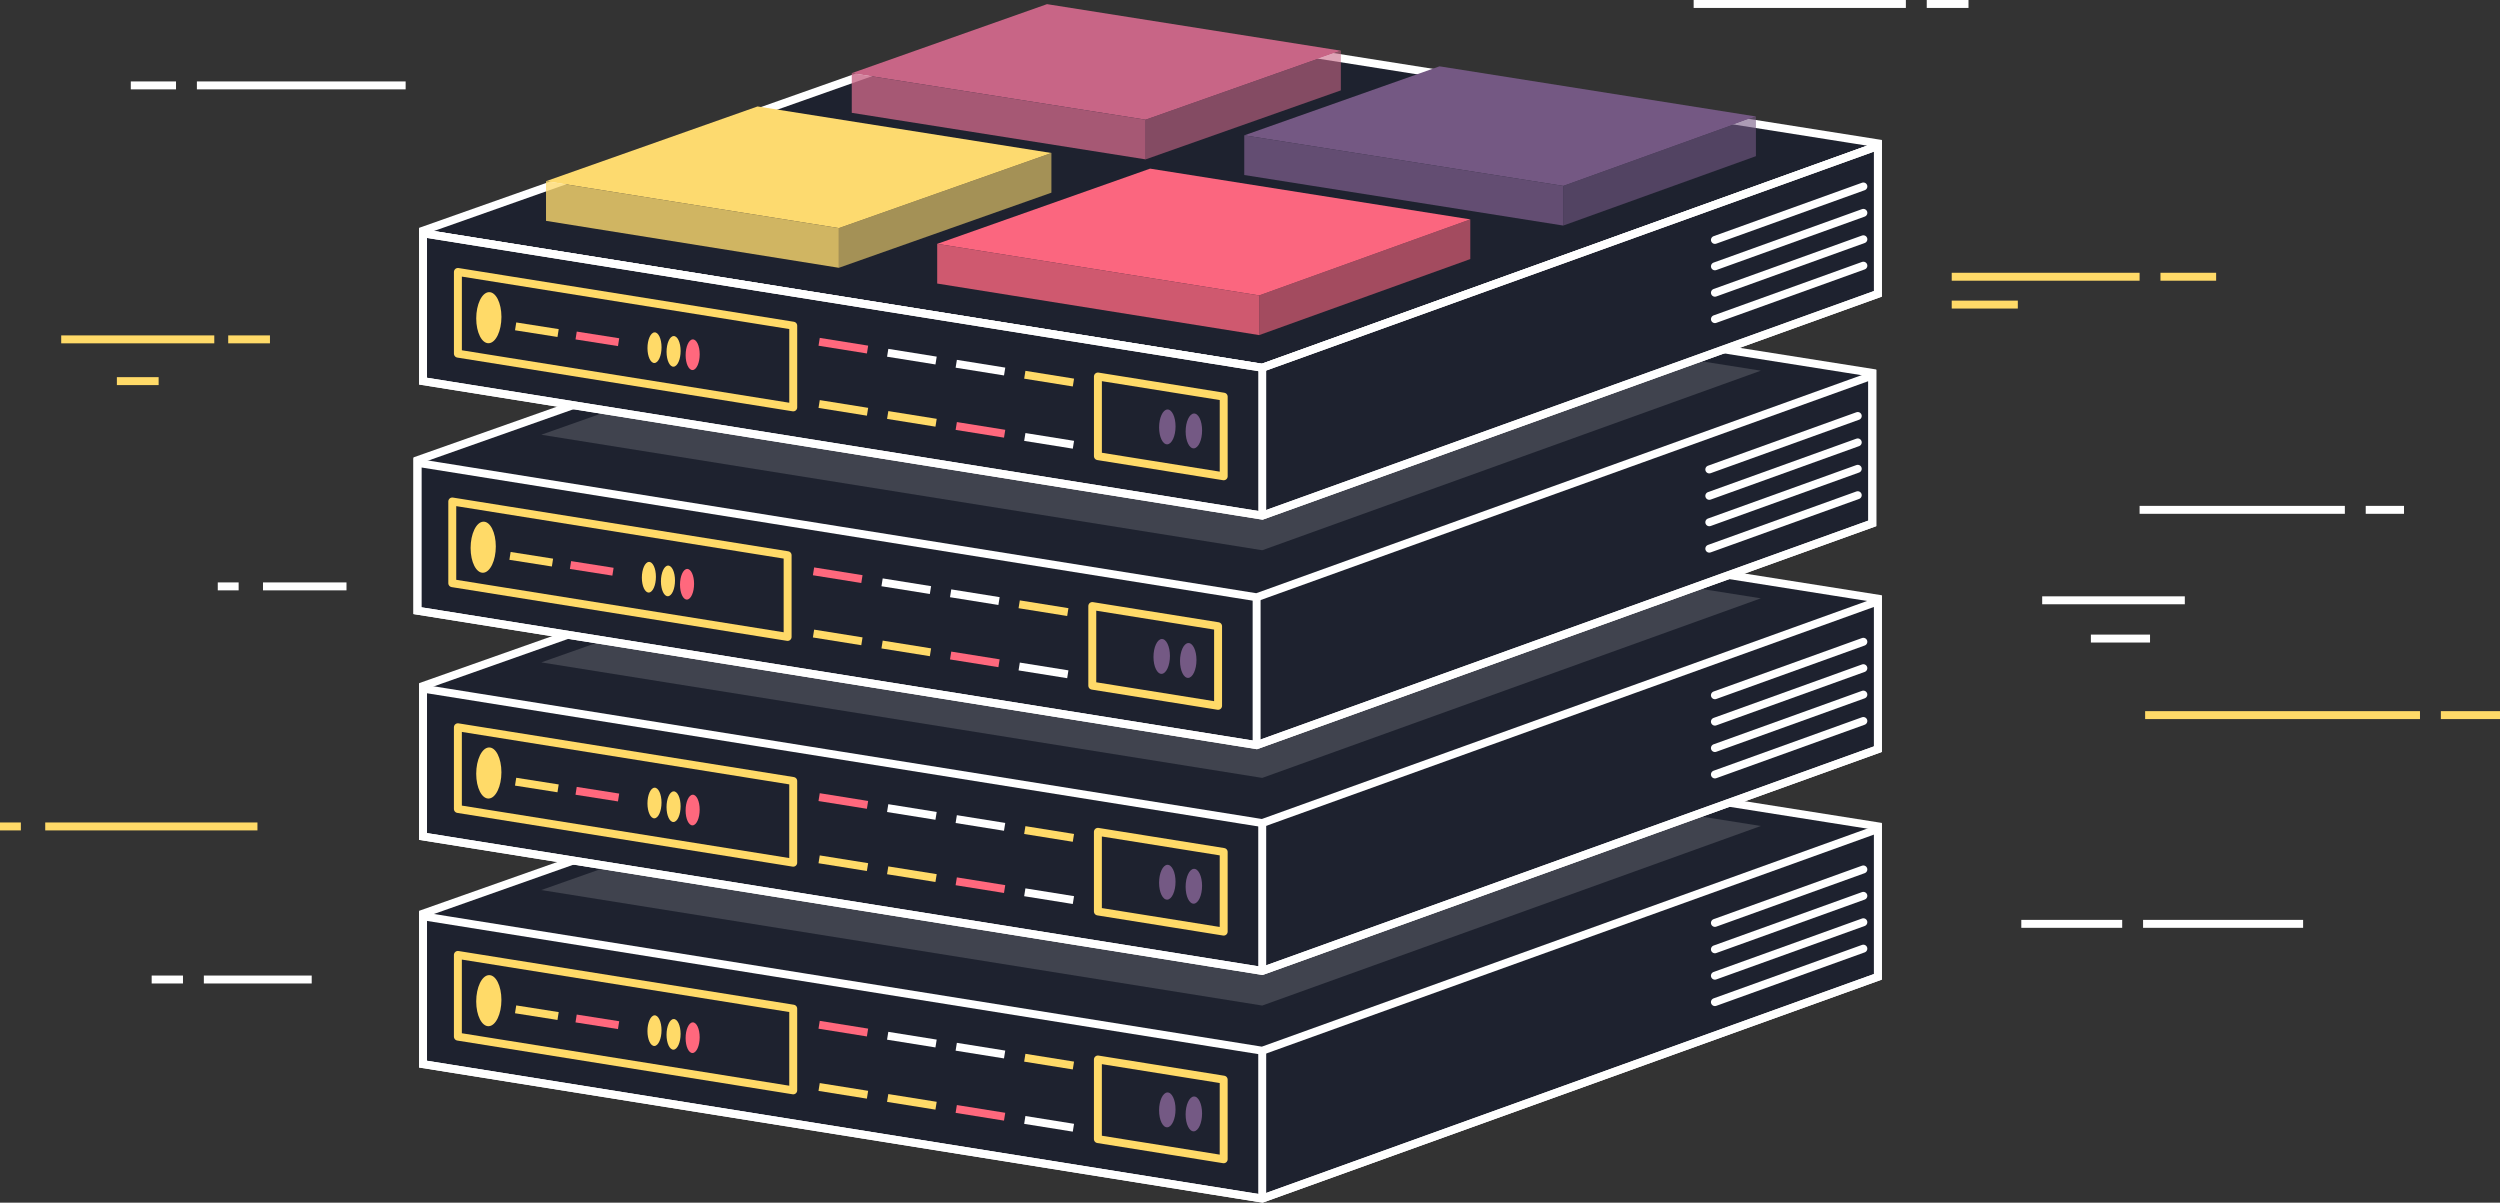 <?xml version="1.0" encoding="utf-8"?>
<!-- Generator: Adobe Illustrator 16.0.0, SVG Export Plug-In . SVG Version: 6.00 Build 0)  -->
<!DOCTYPE svg PUBLIC "-//W3C//DTD SVG 1.1//EN" "http://www.w3.org/Graphics/SVG/1.1/DTD/svg11.dtd">
<svg version="1.1" id="Layer_1" xmlns="http://www.w3.org/2000/svg" xmlns:xlink="http://www.w3.org/1999/xlink" x="0px" y="0px"
viewBox="0 0 630 303.071" enable-background="new 0 0 630 303.071" xml:space="preserve">
<rect x="0" y="0" width="630" height="303.071" fill="#333333" stroke="none"/>
<g>
	<defs>
		<rect id="SVGID_1_" width="630" height="303.071"/>
	</defs>
	<clipPath id="SVGID_2_">
		<use xlink:href="#SVGID_1_"  overflow="visible"/>
	</clipPath>
	<polygon clip-path="url(#SVGID_2_)" fill="#1E222F" points="106.605,230.235 263.085,174.935 473.233,208.232 473.233,246.157 
		318.08,302.042 106.605,268.16 	"/>
	<g clip-path="url(#SVGID_2_)">
		<defs>
			<rect id="SVGID_3_" width="630" height="303.071"/>
		</defs>
		<clipPath id="SVGID_4_">
			<use xlink:href="#SVGID_3_"  overflow="visible"/>
		</clipPath>
		<polygon clip-path="url(#SVGID_4_)" fill="none" stroke="#FFFFFF" stroke-width="2" stroke-miterlimit="10" points="
			106.605,230.235 263.085,174.935 473.233,208.232 473.233,246.157 318.08,302.042 106.605,268.16 		"/>
		<polygon clip-path="url(#SVGID_4_)" fill="none" stroke="#FFFFFF" stroke-width="2" stroke-miterlimit="10" points="
			106.605,230.9 318.08,264.783 473.233,208.897 473.233,246.157 318.08,302.042 106.605,268.16 		"/>
	</g>
	
		<line clip-path="url(#SVGID_2_)" fill="none" stroke="#FFFFFF" stroke-width="2" stroke-linecap="round" stroke-linejoin="round" stroke-miterlimit="10" x1="432.156" y1="232.573" x2="469.566" y2="219.096"/>
	
		<line clip-path="url(#SVGID_2_)" fill="none" stroke="#FFFFFF" stroke-width="2" stroke-linecap="round" stroke-linejoin="round" stroke-miterlimit="10" x1="432.156" y1="239.226" x2="469.566" y2="225.751"/>
	
		<line clip-path="url(#SVGID_2_)" fill="none" stroke="#FFFFFF" stroke-width="2" stroke-linecap="round" stroke-linejoin="round" stroke-miterlimit="10" x1="432.156" y1="245.879" x2="469.566" y2="232.405"/>
	
		<line clip-path="url(#SVGID_2_)" fill="none" stroke="#FFFFFF" stroke-width="2" stroke-linecap="round" stroke-linejoin="round" stroke-miterlimit="10" x1="432.156" y1="252.534" x2="469.566" y2="239.057"/>
	<g clip-path="url(#SVGID_2_)">
		<defs>
			<rect id="SVGID_5_" width="630" height="303.071"/>
		</defs>
		<clipPath id="SVGID_6_">
			<use xlink:href="#SVGID_5_"  overflow="visible"/>
		</clipPath>
		
			<line clip-path="url(#SVGID_6_)" fill="none" stroke="#FFFFFF" stroke-width="2" stroke-miterlimit="10" x1="318.08" y1="264.783" x2="318.08" y2="302.042"/>
	</g>
	
		<polygon clip-path="url(#SVGID_2_)" fill="none" stroke="#FFDA68" stroke-width="2" stroke-linecap="round" stroke-linejoin="round" stroke-miterlimit="10" points="
		276.669,266.993 308.368,272.071 308.368,292.136 276.669,287.056 	"/>
	
		<polygon clip-path="url(#SVGID_2_)" fill="none" stroke="#FFDA68" stroke-width="2" stroke-linecap="round" stroke-linejoin="round" stroke-miterlimit="10" points="
		199.892,254.181 199.892,274.772 115.386,261.232 115.386,240.641 	"/>
	
		<line clip-path="url(#SVGID_2_)" fill="none" stroke="#FFFFFF" stroke-width="2" stroke-miterlimit="10" x1="240.97" y1="263.781" x2="253.164" y2="265.735"/>
	
		<line clip-path="url(#SVGID_2_)" fill="none" stroke="#FFDA68" stroke-width="2" stroke-miterlimit="10" x1="258.246" y1="266.548" x2="270.5" y2="268.512"/>
	
		<line clip-path="url(#SVGID_2_)" fill="none" stroke="#FFFFFF" stroke-width="2" stroke-miterlimit="10" x1="223.694" y1="261.013" x2="235.889" y2="262.966"/>
	
		<line clip-path="url(#SVGID_2_)" fill="none" stroke="#FF687D" stroke-width="2" stroke-miterlimit="10" x1="206.419" y1="258.245" x2="218.614" y2="260.199"/>
	
		<line clip-path="url(#SVGID_2_)" fill="none" stroke="#FF687D" stroke-width="2" stroke-miterlimit="10" x1="240.97" y1="279.457" x2="253.164" y2="281.411"/>
	
		<line clip-path="url(#SVGID_2_)" fill="none" stroke="#FFFFFF" stroke-width="2" stroke-miterlimit="10" x1="258.246" y1="282.224" x2="270.5" y2="284.188"/>
	
		<line clip-path="url(#SVGID_2_)" fill="none" stroke="#FFDA68" stroke-width="2" stroke-miterlimit="10" x1="223.694" y1="276.689" x2="235.889" y2="278.642"/>
	
		<line clip-path="url(#SVGID_2_)" fill="none" stroke="#FFDA68" stroke-width="2" stroke-miterlimit="10" x1="206.419" y1="273.92" x2="218.614" y2="275.875"/>
	<g clip-path="url(#SVGID_2_)">
		<defs>
			<rect id="SVGID_7_" width="630" height="303.071"/>
		</defs>
		<clipPath id="SVGID_8_">
			<use xlink:href="#SVGID_7_"  overflow="visible"/>
		</clipPath>
		<path clip-path="url(#SVGID_8_)" fill="#745984" d="M292.088,279.815c0,2.424,0.928,4.334,2.073,4.265
			c1.145-0.068,2.073-2.089,2.073-4.514c0-2.424-0.928-4.333-2.073-4.265C293.017,275.371,292.088,277.391,292.088,279.815"/>
		<path clip-path="url(#SVGID_8_)" fill="#745984" d="M298.777,280.833c0,2.424,0.928,4.333,2.073,4.265
			c1.145-0.069,2.073-2.09,2.073-4.514s-0.928-4.334-2.073-4.265C299.705,276.387,298.777,278.408,298.777,280.833"/>
		<path clip-path="url(#SVGID_8_)" fill="#FF687D" d="M172.773,261.607c0,2.132,0.794,3.813,1.773,3.755
			c0.979-0.06,1.773-1.835,1.773-3.968c0-2.132-0.794-3.813-1.773-3.754C173.567,257.699,172.773,259.475,172.773,261.607"/>
		<path clip-path="url(#SVGID_8_)" fill="#FFDA68" d="M167.966,260.764c0,2.132,0.794,3.813,1.773,3.754s1.773-1.834,1.773-3.967
			c0-2.132-0.794-3.813-1.773-3.754C168.76,256.856,167.966,258.632,167.966,260.764"/>
		<path clip-path="url(#SVGID_8_)" fill="#FFDA68" d="M163.158,259.834c0,2.132,0.794,3.813,1.773,3.754s1.773-1.835,1.773-3.967
			c0-2.133-0.794-3.813-1.773-3.755S163.158,257.702,163.158,259.834"/>
		
			<line clip-path="url(#SVGID_8_)" fill="none" stroke="#FF687D" stroke-width="2" stroke-miterlimit="10" x1="155.884" y1="258.339" x2="145.18" y2="256.656"/>
		
			<line clip-path="url(#SVGID_8_)" fill="none" stroke="#FFDA68" stroke-width="2" stroke-miterlimit="10" x1="140.638" y1="256.038" x2="129.934" y2="254.353"/>
		<path clip-path="url(#SVGID_8_)" fill="#FFDA68" d="M120.004,252.358c0,3.554,1.422,6.349,3.177,6.243
			c1.755-0.104,3.177-3.071,3.177-6.625c0-3.555-1.422-6.35-3.177-6.244C121.426,245.836,120.004,248.803,120.004,252.358"/>
		<g opacity="0.15" clip-path="url(#SVGID_8_)">
			<g>
				<defs>
					<rect id="SVGID_9_" x="136.399" y="179.522" width="307.33" height="73.88"/>
				</defs>
				<clipPath id="SVGID_10_">
					<use xlink:href="#SVGID_9_"  overflow="visible"/>
				</clipPath>
				<polygon clip-path="url(#SVGID_10_)" fill="#FFFFFF" points="136.399,224.292 318.078,253.402 443.729,208.148 263.084,179.521 
									"/>
			</g>
		</g>
		<polygon clip-path="url(#SVGID_8_)" fill="#1E222F" points="106.605,172.866 263.085,117.564 473.233,150.863 473.233,188.788 
			318.08,244.673 106.605,210.791 		"/>
		<polygon clip-path="url(#SVGID_8_)" fill="none" stroke="#FFFFFF" stroke-width="2" stroke-miterlimit="10" points="
			106.605,172.866 263.085,117.564 473.233,150.863 473.233,188.788 318.08,244.673 106.605,210.791 		"/>
		<polygon clip-path="url(#SVGID_8_)" fill="none" stroke="#FFFFFF" stroke-width="2" stroke-miterlimit="10" points="
			106.605,173.531 318.08,207.414 473.233,151.528 473.233,188.788 318.08,244.673 106.605,210.791 		"/>
		
			<line clip-path="url(#SVGID_8_)" fill="none" stroke="#FFFFFF" stroke-width="2" stroke-linecap="round" stroke-linejoin="round" stroke-miterlimit="10" x1="432.156" y1="175.204" x2="469.566" y2="161.727"/>
		
			<line clip-path="url(#SVGID_8_)" fill="none" stroke="#FFFFFF" stroke-width="2" stroke-linecap="round" stroke-linejoin="round" stroke-miterlimit="10" x1="432.156" y1="181.857" x2="469.566" y2="168.38"/>
		
			<line clip-path="url(#SVGID_8_)" fill="none" stroke="#FFFFFF" stroke-width="2" stroke-linecap="round" stroke-linejoin="round" stroke-miterlimit="10" x1="432.156" y1="188.51" x2="469.566" y2="175.035"/>
		
			<line clip-path="url(#SVGID_8_)" fill="none" stroke="#FFFFFF" stroke-width="2" stroke-linecap="round" stroke-linejoin="round" stroke-miterlimit="10" x1="432.156" y1="195.164" x2="469.566" y2="181.689"/>
		
			<line clip-path="url(#SVGID_8_)" fill="none" stroke="#FFFFFF" stroke-width="2" stroke-miterlimit="10" x1="318.08" y1="207.414" x2="318.08" y2="244.673"/>
		
			<polygon clip-path="url(#SVGID_8_)" fill="none" stroke="#FFDA68" stroke-width="2" stroke-linecap="round" stroke-linejoin="round" stroke-miterlimit="10" points="
			276.669,209.624 308.368,214.702 308.368,234.767 276.669,229.687 		"/>
		
			<polygon clip-path="url(#SVGID_8_)" fill="none" stroke="#FFDA68" stroke-width="2" stroke-linecap="round" stroke-linejoin="round" stroke-miterlimit="10" points="
			199.892,196.811 199.892,217.403 115.386,203.863 115.386,183.272 		"/>
		
			<line clip-path="url(#SVGID_8_)" fill="none" stroke="#FFFFFF" stroke-width="2" stroke-miterlimit="10" x1="240.97" y1="206.412" x2="253.164" y2="208.366"/>
		
			<line clip-path="url(#SVGID_8_)" fill="none" stroke="#FFDA68" stroke-width="2" stroke-miterlimit="10" x1="258.246" y1="209.179" x2="270.5" y2="211.143"/>
		
			<line clip-path="url(#SVGID_8_)" fill="none" stroke="#FFFFFF" stroke-width="2" stroke-miterlimit="10" x1="223.694" y1="203.644" x2="235.889" y2="205.597"/>
		
			<line clip-path="url(#SVGID_8_)" fill="none" stroke="#FF687D" stroke-width="2" stroke-miterlimit="10" x1="206.419" y1="200.875" x2="218.614" y2="202.83"/>
		
			<line clip-path="url(#SVGID_8_)" fill="none" stroke="#FF687D" stroke-width="2" stroke-miterlimit="10" x1="240.97" y1="222.087" x2="253.164" y2="224.042"/>
		
			<line clip-path="url(#SVGID_8_)" fill="none" stroke="#FFFFFF" stroke-width="2" stroke-miterlimit="10" x1="258.246" y1="224.855" x2="270.5" y2="226.819"/>
		
			<line clip-path="url(#SVGID_8_)" fill="none" stroke="#FFDA68" stroke-width="2" stroke-miterlimit="10" x1="223.694" y1="219.319" x2="235.889" y2="221.273"/>
		
			<line clip-path="url(#SVGID_8_)" fill="none" stroke="#FFDA68" stroke-width="2" stroke-miterlimit="10" x1="206.419" y1="216.551" x2="218.614" y2="218.505"/>
		<path clip-path="url(#SVGID_8_)" fill="#745984" d="M292.088,222.446c0,2.424,0.928,4.334,2.073,4.265
			c1.145-0.068,2.073-2.089,2.073-4.514c0-2.424-0.928-4.333-2.073-4.265C293.017,218.001,292.088,220.022,292.088,222.446"/>
		<path clip-path="url(#SVGID_8_)" fill="#745984" d="M298.777,223.462c0,2.425,0.928,4.334,2.073,4.266
			c1.145-0.069,2.073-2.09,2.073-4.514c0-2.425-0.928-4.334-2.073-4.265C299.705,219.018,298.777,221.039,298.777,223.462"/>
		<path clip-path="url(#SVGID_8_)" fill="#FF687D" d="M172.773,204.238c0,2.132,0.794,3.813,1.773,3.754s1.773-1.835,1.773-3.967
			s-0.794-3.813-1.773-3.755C173.567,200.33,172.773,202.105,172.773,204.238"/>
		<path clip-path="url(#SVGID_8_)" fill="#FFDA68" d="M167.966,203.395c0,2.132,0.794,3.813,1.773,3.754s1.773-1.835,1.773-3.967
			c0-2.133-0.794-3.813-1.773-3.755C168.76,199.487,167.966,201.262,167.966,203.395"/>
		<path clip-path="url(#SVGID_8_)" fill="#FFDA68" d="M163.158,202.465c0,2.132,0.794,3.813,1.773,3.754s1.773-1.835,1.773-3.967
			c0-2.133-0.794-3.813-1.773-3.755S163.158,200.333,163.158,202.465"/>
		
			<line clip-path="url(#SVGID_8_)" fill="none" stroke="#FF687D" stroke-width="2" stroke-miterlimit="10" x1="155.884" y1="200.97" x2="145.18" y2="199.287"/>
		
			<line clip-path="url(#SVGID_8_)" fill="none" stroke="#FFDA68" stroke-width="2" stroke-miterlimit="10" x1="140.638" y1="198.668" x2="129.934" y2="196.984"/>
		<path clip-path="url(#SVGID_8_)" fill="#FFDA68" d="M120.004,194.988c0,3.554,1.422,6.35,3.177,6.244
			c1.755-0.105,3.177-3.071,3.177-6.625c0-3.555-1.422-6.35-3.177-6.244C121.426,188.467,120.004,191.434,120.004,194.988"/>
		<g opacity="0.15" clip-path="url(#SVGID_8_)">
			<g>
				<defs>
					<rect id="SVGID_11_" x="136.399" y="122.153" width="307.33" height="73.88"/>
				</defs>
				<clipPath id="SVGID_12_">
					<use xlink:href="#SVGID_11_"  overflow="visible"/>
				</clipPath>
				<polygon clip-path="url(#SVGID_12_)" fill="#FFFFFF" points="136.399,166.922 318.078,196.032 443.729,150.779 263.084,122.152 
									"/>
			</g>
		</g>
		<polygon clip-path="url(#SVGID_8_)" fill="#1E222F" points="105.193,115.967 261.674,60.667 471.821,93.964 471.821,131.889 
			316.668,187.775 105.193,153.892 		"/>
		<polygon clip-path="url(#SVGID_8_)" fill="none" stroke="#FFFFFF" stroke-width="2" stroke-miterlimit="10" points="
			105.193,115.967 261.674,60.667 471.821,93.964 471.821,131.889 316.668,187.775 105.193,153.892 		"/>
		<polygon clip-path="url(#SVGID_8_)" fill="none" stroke="#FFFFFF" stroke-width="2" stroke-miterlimit="10" points="
			105.193,116.632 316.668,150.515 471.821,94.629 471.821,131.889 316.668,187.775 105.193,153.892 		"/>
		
			<line clip-path="url(#SVGID_8_)" fill="none" stroke="#FFFFFF" stroke-width="2" stroke-linecap="round" stroke-linejoin="round" stroke-miterlimit="10" x1="430.744" y1="118.305" x2="468.155" y2="104.829"/>
		
			<line clip-path="url(#SVGID_8_)" fill="none" stroke="#FFFFFF" stroke-width="2" stroke-linecap="round" stroke-linejoin="round" stroke-miterlimit="10" x1="430.744" y1="124.958" x2="468.155" y2="111.482"/>
		
			<line clip-path="url(#SVGID_8_)" fill="none" stroke="#FFFFFF" stroke-width="2" stroke-linecap="round" stroke-linejoin="round" stroke-miterlimit="10" x1="430.744" y1="131.612" x2="468.155" y2="118.136"/>
		
			<line clip-path="url(#SVGID_8_)" fill="none" stroke="#FFFFFF" stroke-width="2" stroke-linecap="round" stroke-linejoin="round" stroke-miterlimit="10" x1="430.744" y1="138.265" x2="468.155" y2="124.79"/>
		
			<line clip-path="url(#SVGID_8_)" fill="none" stroke="#FFFFFF" stroke-width="2" stroke-miterlimit="10" x1="316.668" y1="150.515" x2="316.668" y2="187.775"/>
		
			<polygon clip-path="url(#SVGID_8_)" fill="none" stroke="#FFDA68" stroke-width="2" stroke-linecap="round" stroke-linejoin="round" stroke-miterlimit="10" points="
			275.257,152.724 306.956,157.803 306.956,177.869 275.257,172.789 		"/>
		
			<polygon clip-path="url(#SVGID_8_)" fill="none" stroke="#FFDA68" stroke-width="2" stroke-linecap="round" stroke-linejoin="round" stroke-miterlimit="10" points="
			198.48,139.913 198.48,160.504 113.973,146.964 113.973,126.374 		"/>
		
			<line clip-path="url(#SVGID_8_)" fill="none" stroke="#FFFFFF" stroke-width="2" stroke-miterlimit="10" x1="239.558" y1="149.513" x2="251.753" y2="151.467"/>
		
			<line clip-path="url(#SVGID_8_)" fill="none" stroke="#FFDA68" stroke-width="2" stroke-miterlimit="10" x1="256.834" y1="152.281" x2="269.087" y2="154.245"/>
		
			<line clip-path="url(#SVGID_8_)" fill="none" stroke="#FFFFFF" stroke-width="2" stroke-miterlimit="10" x1="222.283" y1="146.745" x2="234.478" y2="148.699"/>
		
			<line clip-path="url(#SVGID_8_)" fill="none" stroke="#FF687D" stroke-width="2" stroke-miterlimit="10" x1="205.007" y1="143.977" x2="217.202" y2="145.931"/>
		
			<line clip-path="url(#SVGID_8_)" fill="none" stroke="#FF687D" stroke-width="2" stroke-miterlimit="10" x1="239.558" y1="165.189" x2="251.753" y2="167.142"/>
		
			<line clip-path="url(#SVGID_8_)" fill="none" stroke="#FFFFFF" stroke-width="2" stroke-miterlimit="10" x1="256.834" y1="167.957" x2="269.087" y2="169.919"/>
		
			<line clip-path="url(#SVGID_8_)" fill="none" stroke="#FFDA68" stroke-width="2" stroke-miterlimit="10" x1="222.283" y1="162.42" x2="234.478" y2="164.375"/>
		
			<line clip-path="url(#SVGID_8_)" fill="none" stroke="#FFDA68" stroke-width="2" stroke-miterlimit="10" x1="205.007" y1="159.653" x2="217.202" y2="161.607"/>
		<path clip-path="url(#SVGID_8_)" fill="#745984" d="M290.677,165.547c0,2.424,0.928,4.333,2.073,4.265
			c1.145-0.068,2.073-2.09,2.073-4.514s-0.928-4.333-2.073-4.265C291.605,161.102,290.677,163.124,290.677,165.547"/>
		<path clip-path="url(#SVGID_8_)" fill="#745984" d="M297.365,166.564c0,2.424,0.928,4.334,2.073,4.265
			c1.145-0.068,2.073-2.089,2.073-4.514c0-2.424-0.928-4.333-2.073-4.266C298.293,162.12,297.365,164.14,297.365,166.564"/>
		<path clip-path="url(#SVGID_8_)" fill="#FF687D" d="M171.362,147.339c0,2.132,0.793,3.813,1.773,3.754
			c0.979-0.059,1.773-1.835,1.773-3.967c0-2.133-0.794-3.813-1.773-3.755C172.155,143.43,171.362,145.206,171.362,147.339"/>
		<path clip-path="url(#SVGID_8_)" fill="#FFDA68" d="M166.554,146.497c0,2.132,0.794,3.813,1.773,3.754s1.773-1.835,1.773-3.967
			c0-2.133-0.794-3.813-1.773-3.755C167.348,142.587,166.554,144.363,166.554,146.497"/>
		<path clip-path="url(#SVGID_8_)" fill="#FFDA68" d="M161.747,145.566c0,2.133,0.794,3.813,1.773,3.755
			c0.979-0.059,1.773-1.835,1.773-3.967c0-2.133-0.794-3.813-1.773-3.755C162.541,141.658,161.747,143.434,161.747,145.566"/>
		
			<line clip-path="url(#SVGID_8_)" fill="none" stroke="#FF687D" stroke-width="2" stroke-miterlimit="10" x1="154.472" y1="144.072" x2="143.769" y2="142.388"/>
		
			<line clip-path="url(#SVGID_8_)" fill="none" stroke="#FFDA68" stroke-width="2" stroke-miterlimit="10" x1="139.226" y1="141.77" x2="128.522" y2="140.086"/>
		<path clip-path="url(#SVGID_8_)" fill="#FFDA68" d="M118.592,138.089c0,3.554,1.422,6.35,3.177,6.244
			c1.755-0.105,3.177-3.071,3.177-6.625c0-3.554-1.422-6.349-3.177-6.244C120.014,131.569,118.592,134.535,118.592,138.089"/>
		<g opacity="0.15" clip-path="url(#SVGID_8_)">
			<g>
				<defs>
					<rect id="SVGID_13_" x="136.399" y="64.784" width="307.33" height="73.88"/>
				</defs>
				<clipPath id="SVGID_14_">
					<use xlink:href="#SVGID_13_"  overflow="visible"/>
				</clipPath>
				<polygon clip-path="url(#SVGID_14_)" fill="#FFFFFF" points="136.399,109.553 318.078,138.663 443.729,93.41 263.084,64.783 
									"/>
			</g>
		</g>
		
			<line clip-path="url(#SVGID_8_)" fill="none" stroke="#FFFFFF" stroke-width="2" stroke-miterlimit="10" x1="49.617" y1="21.521" x2="102.221" y2="21.521"/>
		
			<line clip-path="url(#SVGID_8_)" fill="none" stroke="#FFFFFF" stroke-width="2" stroke-miterlimit="10" x1="32.959" y1="21.521" x2="44.356" y2="21.521"/>
		
			<line clip-path="url(#SVGID_8_)" fill="none" stroke="#FFFFFF" stroke-width="2" stroke-miterlimit="10" x1="426.8" y1="1" x2="480.279" y2="1"/>
		
			<line clip-path="url(#SVGID_8_)" fill="none" stroke="#FFFFFF" stroke-width="2" stroke-miterlimit="10" x1="485.54" y1="1" x2="496.061" y2="1"/>
		
			<line clip-path="url(#SVGID_8_)" fill="none" stroke="#FFDA68" stroke-width="2" stroke-miterlimit="10" x1="491.834" y1="69.74" x2="539.177" y2="69.74"/>
		
			<line clip-path="url(#SVGID_8_)" fill="none" stroke="#FFDA68" stroke-width="2" stroke-miterlimit="10" x1="544.438" y1="69.74" x2="558.465" y2="69.74"/>
		
			<line clip-path="url(#SVGID_8_)" fill="none" stroke="#FFFFFF" stroke-width="2" stroke-miterlimit="10" x1="539.177" y1="128.481" x2="590.904" y2="128.481"/>
		
			<line clip-path="url(#SVGID_8_)" fill="none" stroke="#FFFFFF" stroke-width="2" stroke-miterlimit="10" x1="514.629" y1="151.276" x2="550.574" y2="151.276"/>
		
			<line clip-path="url(#SVGID_8_)" fill="none" stroke="#FFFFFF" stroke-width="2" stroke-miterlimit="10" x1="526.902" y1="160.919" x2="541.807" y2="160.919"/>
		
			<line clip-path="url(#SVGID_8_)" fill="none" stroke="#FFFFFF" stroke-width="2" stroke-miterlimit="10" x1="596.164" y1="128.481" x2="605.809" y2="128.481"/>
		
			<line clip-path="url(#SVGID_8_)" fill="none" stroke="#FFFFFF" stroke-width="2" stroke-miterlimit="10" x1="509.368" y1="232.811" x2="534.793" y2="232.811"/>
		
			<line clip-path="url(#SVGID_8_)" fill="none" stroke="#FFFFFF" stroke-width="2" stroke-miterlimit="10" x1="540.054" y1="232.811" x2="580.383" y2="232.811"/>
		
			<line clip-path="url(#SVGID_8_)" fill="none" stroke="#FFDA68" stroke-width="2" stroke-miterlimit="10" x1="540.574" y1="180.208" x2="609.835" y2="180.208"/>
		
			<line clip-path="url(#SVGID_8_)" fill="none" stroke="#FFDA68" stroke-width="2" stroke-miterlimit="10" x1="615.096" y1="180.208" x2="630" y2="180.208"/>
		
			<line clip-path="url(#SVGID_8_)" fill="none" stroke="#FFDA68" stroke-width="2" stroke-miterlimit="10" x1="491.834" y1="76.754" x2="508.491" y2="76.754"/>
		
			<line clip-path="url(#SVGID_8_)" fill="none" stroke="#FFDA68" stroke-width="2" stroke-miterlimit="10" x1="15.425" y1="85.521" x2="54.001" y2="85.521"/>
		
			<line clip-path="url(#SVGID_8_)" fill="none" stroke="#FFDA68" stroke-width="2" stroke-miterlimit="10" x1="57.508" y1="85.521" x2="68.029" y2="85.521"/>
		
			<line clip-path="url(#SVGID_8_)" fill="none" stroke="#FFFFFF" stroke-width="2" stroke-miterlimit="10" x1="54.877" y1="147.769" x2="60.137" y2="147.769"/>
		
			<line clip-path="url(#SVGID_8_)" fill="none" stroke="#FFFFFF" stroke-width="2" stroke-miterlimit="10" x1="66.275" y1="147.769" x2="87.317" y2="147.769"/>
		
			<line clip-path="url(#SVGID_8_)" fill="none" stroke="#FFDA68" stroke-width="2" stroke-miterlimit="10" x1="0" y1="208.263" x2="5.26" y2="208.263"/>
		
			<line clip-path="url(#SVGID_8_)" fill="none" stroke="#FFDA68" stroke-width="2" stroke-miterlimit="10" x1="11.397" y1="208.263" x2="64.877" y2="208.263"/>
		
			<line clip-path="url(#SVGID_8_)" fill="none" stroke="#FFFFFF" stroke-width="2" stroke-miterlimit="10" x1="51.371" y1="246.838" x2="78.55" y2="246.838"/>
		
			<line clip-path="url(#SVGID_8_)" fill="none" stroke="#FFFFFF" stroke-width="2" stroke-miterlimit="10" x1="38.22" y1="246.838" x2="46.111" y2="246.838"/>
		
			<line clip-path="url(#SVGID_8_)" fill="none" stroke="#FFDA68" stroke-width="2" stroke-miterlimit="10" x1="29.453" y1="96.042" x2="39.974" y2="96.042"/>
		<polygon clip-path="url(#SVGID_8_)" fill="#1E222F" points="473.234,36.125 473.234,36.785 318.085,92.675 106.605,58.795 
			106.605,58.125 263.094,2.825 		"/>
		<polygon clip-path="url(#SVGID_8_)" fill="none" stroke="#FFFFFF" stroke-width="2" stroke-miterlimit="10" points="
			473.234,36.125 473.234,36.785 318.085,92.675 106.605,58.795 106.605,58.125 263.094,2.825 		"/>
		<polygon clip-path="url(#SVGID_8_)" fill="#1E222F" points="473.234,36.785 473.234,74.045 318.085,129.935 106.605,96.045 
			106.605,58.795 318.085,92.675 		"/>
		<polygon clip-path="url(#SVGID_8_)" fill="none" stroke="#FFFFFF" stroke-width="2" stroke-miterlimit="10" points="
			473.234,36.785 473.234,74.045 318.085,129.935 106.605,96.045 106.605,58.795 318.085,92.675 		"/>
		<polygon clip-path="url(#SVGID_8_)" fill="none" stroke="#FFFFFF" stroke-width="2" stroke-miterlimit="10" points="
			473.234,36.785 473.234,74.045 318.085,129.935 106.605,96.045 106.605,58.795 318.085,92.675 		"/>
		
			<line clip-path="url(#SVGID_8_)" fill="none" stroke="#FFFFFF" stroke-width="2" stroke-linecap="round" stroke-linejoin="round" stroke-miterlimit="10" x1="432.161" y1="60.463" x2="469.571" y2="46.988"/>
		
			<line clip-path="url(#SVGID_8_)" fill="none" stroke="#FFFFFF" stroke-width="2" stroke-linecap="round" stroke-linejoin="round" stroke-miterlimit="10" x1="432.161" y1="67.116" x2="469.571" y2="53.641"/>
		
			<line clip-path="url(#SVGID_8_)" fill="none" stroke="#FFFFFF" stroke-width="2" stroke-linecap="round" stroke-linejoin="round" stroke-miterlimit="10" x1="432.161" y1="73.77" x2="469.571" y2="60.294"/>
		
			<line clip-path="url(#SVGID_8_)" fill="none" stroke="#FFFFFF" stroke-width="2" stroke-linecap="round" stroke-linejoin="round" stroke-miterlimit="10" x1="432.161" y1="80.423" x2="469.571" y2="66.948"/>
		
			<line clip-path="url(#SVGID_8_)" fill="none" stroke="#FFFFFF" stroke-width="2" stroke-miterlimit="10" x1="318.085" y1="92.673" x2="318.085" y2="129.933"/>
		
			<polygon clip-path="url(#SVGID_8_)" fill="none" stroke="#FFDA68" stroke-width="2" stroke-linecap="round" stroke-linejoin="round" stroke-miterlimit="10" points="
			276.674,94.882 308.373,99.961 308.373,120.026 276.674,114.947 		"/>
		
			<polygon clip-path="url(#SVGID_8_)" fill="none" stroke="#FFDA68" stroke-width="2" stroke-linecap="round" stroke-linejoin="round" stroke-miterlimit="10" points="
			199.896,82.071 199.896,102.662 115.391,89.122 115.391,68.531 		"/>
		
			<line clip-path="url(#SVGID_8_)" fill="none" stroke="#FFFFFF" stroke-width="2" stroke-miterlimit="10" x1="240.975" y1="91.671" x2="253.169" y2="93.625"/>
		
			<line clip-path="url(#SVGID_8_)" fill="none" stroke="#FFDA68" stroke-width="2" stroke-miterlimit="10" x1="258.25" y1="94.439" x2="270.504" y2="96.402"/>
		
			<line clip-path="url(#SVGID_8_)" fill="none" stroke="#FFFFFF" stroke-width="2" stroke-miterlimit="10" x1="223.699" y1="88.903" x2="235.894" y2="90.857"/>
		
			<line clip-path="url(#SVGID_8_)" fill="none" stroke="#FF687D" stroke-width="2" stroke-miterlimit="10" x1="206.424" y1="86.135" x2="218.619" y2="88.089"/>
		
			<line clip-path="url(#SVGID_8_)" fill="none" stroke="#FF687D" stroke-width="2" stroke-miterlimit="10" x1="240.975" y1="107.346" x2="253.169" y2="109.3"/>
		
			<line clip-path="url(#SVGID_8_)" fill="none" stroke="#FFFFFF" stroke-width="2" stroke-miterlimit="10" x1="258.25" y1="110.115" x2="270.504" y2="112.078"/>
		
			<line clip-path="url(#SVGID_8_)" fill="none" stroke="#FFDA68" stroke-width="2" stroke-miterlimit="10" x1="223.699" y1="104.579" x2="235.894" y2="106.533"/>
		
			<line clip-path="url(#SVGID_8_)" fill="none" stroke="#FFDA68" stroke-width="2" stroke-miterlimit="10" x1="206.424" y1="101.811" x2="218.619" y2="103.764"/>
		<path clip-path="url(#SVGID_8_)" fill="#745984" d="M292.093,107.706c0,2.424,0.928,4.333,2.073,4.265
			c1.145-0.07,2.073-2.09,2.073-4.514c0-2.424-0.928-4.334-2.073-4.265S292.093,105.281,292.093,107.706"/>
		<path clip-path="url(#SVGID_8_)" fill="#745984" d="M298.782,108.722c0,2.424,0.928,4.333,2.073,4.265
			c1.145-0.069,2.073-2.09,2.073-4.514c0-2.424-0.928-4.334-2.073-4.265S298.782,106.298,298.782,108.722"/>
		<path clip-path="url(#SVGID_8_)" fill="#FF687D" d="M172.778,89.497c0,2.132,0.794,3.813,1.773,3.754
			c0.979-0.058,1.773-1.835,1.773-3.967c0-2.132-0.794-3.813-1.773-3.754C173.572,85.588,172.778,87.365,172.778,89.497"/>
		<path clip-path="url(#SVGID_8_)" fill="#FFDA68" d="M167.971,88.654c0,2.132,0.794,3.813,1.773,3.754s1.773-1.835,1.773-3.967
			c0-2.132-0.794-3.813-1.773-3.754C168.765,84.745,167.971,86.522,167.971,88.654"/>
		<path clip-path="url(#SVGID_8_)" fill="#FFDA68" d="M163.163,87.724c0,2.132,0.794,3.813,1.773,3.754
			c0.979-0.058,1.773-1.835,1.773-3.966c0-2.133-0.794-3.814-1.773-3.755C163.957,83.816,163.163,85.592,163.163,87.724"/>
		
			<line clip-path="url(#SVGID_8_)" fill="none" stroke="#FF687D" stroke-width="2" stroke-miterlimit="10" x1="155.889" y1="86.23" x2="145.185" y2="84.546"/>
		
			<line clip-path="url(#SVGID_8_)" fill="none" stroke="#FFDA68" stroke-width="2" stroke-miterlimit="10" x1="140.643" y1="83.928" x2="129.938" y2="82.244"/>
		<path clip-path="url(#SVGID_8_)" fill="#FFDA68" d="M120.009,80.248c0,3.554,1.422,6.349,3.177,6.244
			c1.755-0.105,3.177-3.072,3.177-6.625c0-3.554-1.422-6.35-3.177-6.244C121.431,73.728,120.009,76.693,120.009,80.248"/>
		<g opacity="0.8" clip-path="url(#SVGID_8_)">
			<g>
				<defs>
					<rect id="SVGID_15_" x="214.645" y="18.435" width="74.05" height="21.729"/>
				</defs>
				<clipPath id="SVGID_16_">
					<use xlink:href="#SVGID_15_"  overflow="visible"/>
				</clipPath>
				<polygon clip-path="url(#SVGID_16_)" fill="#C86586" points="288.695,30.165 288.695,40.165 214.645,28.435 214.645,18.435 				
					"/>
			</g>
		</g>
		<g opacity="0.6" clip-path="url(#SVGID_8_)">
			<g>
				<defs>
					<rect id="SVGID_17_" x="288.695" y="12.775" width="49.2" height="27.39"/>
				</defs>
				<clipPath id="SVGID_18_">
					<use xlink:href="#SVGID_17_"  overflow="visible"/>
				</clipPath>
				<polygon clip-path="url(#SVGID_18_)" fill="#C86586" points="337.895,12.775 337.895,22.775 288.694,40.165 288.694,30.165 				
					"/>
			</g>
		</g>
		<g opacity="0.8" clip-path="url(#SVGID_8_)">
			<g>
				<defs>
					<rect id="SVGID_19_" x="313.555" y="34.105" width="80.39" height="22.74"/>
				</defs>
				<clipPath id="SVGID_20_">
					<use xlink:href="#SVGID_19_"  overflow="visible"/>
				</clipPath>
				<polygon clip-path="url(#SVGID_20_)" fill="#745883" points="393.944,46.845 393.944,56.845 313.554,44.105 313.554,34.105 				
					"/>
			</g>
		</g>
		<g opacity="0.6" clip-path="url(#SVGID_8_)">
			<g>
				<defs>
					<rect id="SVGID_21_" x="393.945" y="29.355" width="48.55" height="27.49"/>
				</defs>
				<clipPath id="SVGID_22_">
					<use xlink:href="#SVGID_21_"  overflow="visible"/>
				</clipPath>
				<polygon clip-path="url(#SVGID_22_)" fill="#745883" points="442.495,29.355 442.495,39.355 393.944,56.845 393.944,46.845 				
					"/>
			</g>
		</g>
		<g opacity="0.8" clip-path="url(#SVGID_8_)">
			<g>
				<defs>
					<rect id="SVGID_23_" x="137.595" y="45.655" width="73.8" height="21.83"/>
				</defs>
				<clipPath id="SVGID_24_">
					<use xlink:href="#SVGID_23_"  overflow="visible"/>
				</clipPath>
				<polygon clip-path="url(#SVGID_24_)" fill="#FDDA6F" points="211.395,57.485 211.395,67.485 137.595,55.655 137.595,45.655 				
					"/>
			</g>
		</g>
		<g opacity="0.6" clip-path="url(#SVGID_8_)">
			<g>
				<defs>
					<rect id="SVGID_25_" x="211.395" y="38.555" width="53.56" height="28.93"/>
				</defs>
				<clipPath id="SVGID_26_">
					<use xlink:href="#SVGID_25_"  overflow="visible"/>
				</clipPath>
				<polygon clip-path="url(#SVGID_26_)" fill="#FDDA6F" points="264.955,38.555 264.955,48.555 211.395,67.485 211.395,57.485 				
					"/>
			</g>
		</g>
		<g opacity="0.8" clip-path="url(#SVGID_8_)">
			<g>
				<defs>
					<rect id="SVGID_27_" x="236.175" y="61.455" width="81.141" height="22.99"/>
				</defs>
				<clipPath id="SVGID_28_">
					<use xlink:href="#SVGID_27_"  overflow="visible"/>
				</clipPath>
				<polygon clip-path="url(#SVGID_28_)" fill="#FB667F" points="317.314,74.445 317.314,84.445 236.174,71.455 236.174,61.455 				
					"/>
			</g>
		</g>
		<g opacity="0.6" clip-path="url(#SVGID_8_)">
			<g>
				<defs>
					<rect id="SVGID_29_" x="317.315" y="55.285" width="53.199" height="29.16"/>
				</defs>
				<clipPath id="SVGID_30_">
					<use xlink:href="#SVGID_29_"  overflow="visible"/>
				</clipPath>
				<polygon clip-path="url(#SVGID_30_)" fill="#FB667F" points="370.515,55.285 370.515,65.285 317.314,84.445 317.314,74.445 				
					"/>
			</g>
		</g>
		<polygon clip-path="url(#SVGID_8_)" fill="#FB667F" points="370.515,55.285 317.314,74.445 236.175,61.455 289.825,42.495 		"/>
		<polygon clip-path="url(#SVGID_8_)" fill="#FDDA6F" points="264.955,38.555 211.395,57.485 137.595,45.655 190.905,26.825 		"/>
		<polygon clip-path="url(#SVGID_8_)" fill="#C86586" points="337.895,12.775 288.694,30.165 214.645,18.435 263.845,1.045 		"/>
		<polygon clip-path="url(#SVGID_8_)" fill="#745883" points="442.495,29.355 393.944,46.845 313.555,34.105 362.765,16.715 		"/>
	</g>
</g>
</svg>
